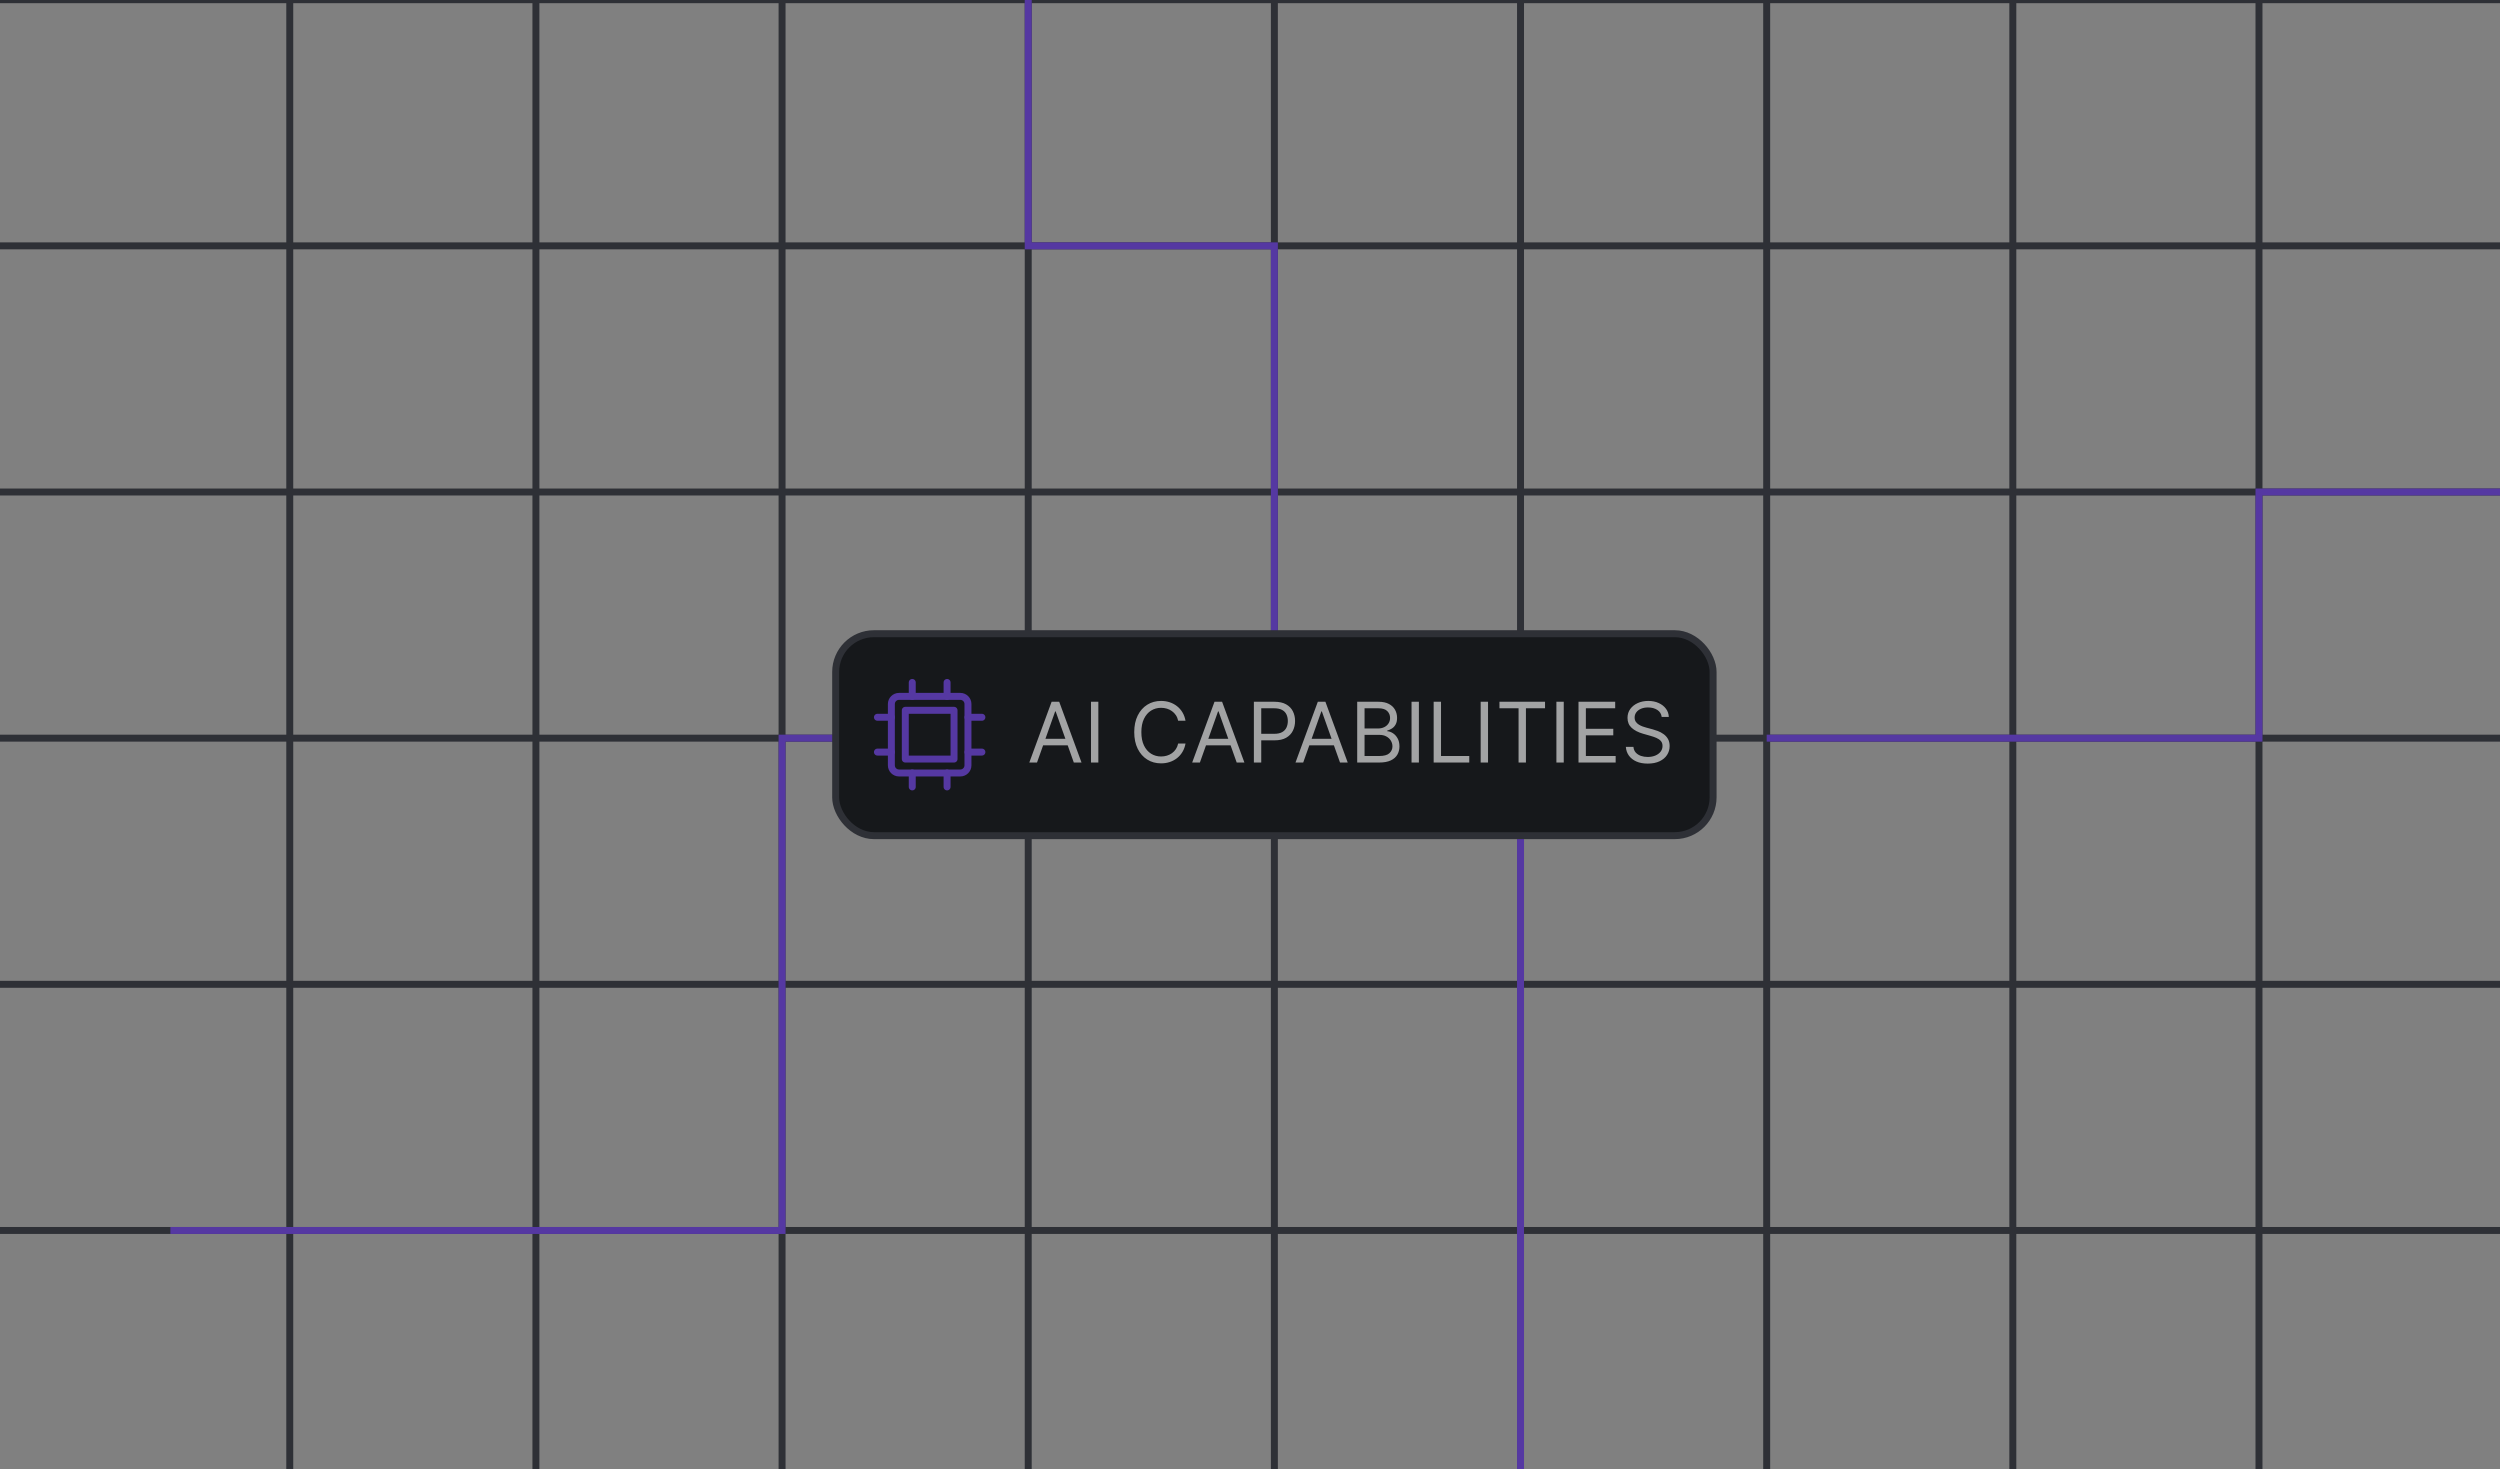 <svg width="359" height="211" viewBox="0 0 359 211" fill="none" xmlns="http://www.w3.org/2000/svg">
<rect x="0" y="0" width="359" height="211" fill="#808080" stroke="none"/>
<g clip-path="url(#clip0_225_526)">
<path d="M41.61 289V-77" stroke="#2E3036" stroke-miterlimit="10"/>
<path d="M76.958 289V-77" stroke="#2E3036" stroke-miterlimit="10"/>
<path d="M112.305 289V-77" stroke="#2E3036" stroke-miterlimit="10"/>
<path d="M147.653 289V-77" stroke="#2E3036" stroke-miterlimit="10"/>
<path d="M183 289V-77" stroke="#2E3036" stroke-miterlimit="10"/>
<path d="M218.347 289V-77" stroke="#2E3036" stroke-miterlimit="10"/>
<path d="M253.695 289V-77" stroke="#2E3036" stroke-miterlimit="10"/>
<path d="M289.042 289V-77" stroke="#2E3036" stroke-miterlimit="10"/>
<path d="M324.39 289V-77" stroke="#2E3036" stroke-miterlimit="10"/>
<path d="M366 176.695H0" stroke="#2E3036" stroke-miterlimit="10"/>
<path d="M366 141.347H0" stroke="#2E3036" stroke-miterlimit="10"/>
<path d="M366 106H0" stroke="#2E3036" stroke-miterlimit="10"/>
<path d="M366 70.653H0" stroke="#2E3036" stroke-miterlimit="10"/>
<path d="M366 35.305H0" stroke="#2E3036" stroke-miterlimit="10"/>
<path d="M366 -0.042H0" stroke="#2E3036" stroke-miterlimit="10"/>
<path d="M24.467 176.695H112.305V106H147.653" stroke="#5538A2" stroke-miterlimit="10"/>
<path d="M218.347 106V212.042H253.695" stroke="#5538A2" stroke-miterlimit="10"/>
<path d="M183 106V35.305H147.653V-0.042" stroke="#5538A2" stroke-miterlimit="10"/>
<path d="M253.695 106H324.39V70.653H361.011" stroke="#5538A2" stroke-miterlimit="10"/>
</g>
<rect x="120" y="91" width="126" height="29" rx="5.5" fill="#16181B"/>
<rect x="120" y="91" width="126" height="29" rx="5.5" stroke="#2E3036"/>
<g clip-path="url(#clip1_225_526)">
<path d="M131 100V98" stroke="#5538A2" stroke-linecap="round" stroke-linejoin="round"/>
<path d="M136 100V98" stroke="#5538A2" stroke-linecap="round" stroke-linejoin="round"/>
<path d="M141 108H139" stroke="#5538A2" stroke-linecap="round" stroke-linejoin="round"/>
<path d="M141 103H139" stroke="#5538A2" stroke-linecap="round" stroke-linejoin="round"/>
<path d="M128 108H126" stroke="#5538A2" stroke-linecap="round" stroke-linejoin="round"/>
<path d="M128 103H126" stroke="#5538A2" stroke-linecap="round" stroke-linejoin="round"/>
<path d="M131 113V111" stroke="#5538A2" stroke-linecap="round" stroke-linejoin="round"/>
<path d="M136 113V111" stroke="#5538A2" stroke-linecap="round" stroke-linejoin="round"/>
<path d="M137.9 100H129.1C128.492 100 128 100.492 128 101.1V109.9C128 110.508 128.492 111 129.1 111H137.9C138.508 111 139 110.508 139 109.9V101.1C139 100.492 138.508 100 137.9 100Z" stroke="#5538A2" stroke-linecap="round" stroke-linejoin="round"/>
<path d="M137 102H130V109H137V102Z" stroke="#5538A2" stroke-linecap="round" stroke-linejoin="round"/>
</g>
<path d="M148.915 109.5H147.807L151.011 100.773H152.102L155.307 109.5H154.199L151.591 102.153H151.523L148.915 109.5ZM149.324 106.091H153.79V107.028H149.324V106.091ZM157.723 100.773V109.5H156.666V100.773H157.723ZM170.24 103.5H169.183C169.12 103.196 169.011 102.929 168.855 102.699C168.701 102.469 168.514 102.276 168.292 102.119C168.074 101.96 167.831 101.841 167.564 101.761C167.297 101.682 167.018 101.642 166.728 101.642C166.2 101.642 165.721 101.776 165.292 102.043C164.866 102.31 164.527 102.703 164.274 103.223C164.024 103.743 163.899 104.381 163.899 105.136C163.899 105.892 164.024 106.53 164.274 107.05C164.527 107.57 164.866 107.963 165.292 108.23C165.721 108.497 166.2 108.631 166.728 108.631C167.018 108.631 167.297 108.591 167.564 108.511C167.831 108.432 168.074 108.314 168.292 108.158C168.514 107.999 168.701 107.804 168.855 107.574C169.011 107.341 169.12 107.074 169.183 106.773H170.24C170.16 107.219 170.015 107.618 169.805 107.97C169.595 108.322 169.333 108.622 169.021 108.869C168.708 109.114 168.358 109.3 167.968 109.428C167.582 109.555 167.169 109.619 166.728 109.619C165.984 109.619 165.322 109.438 164.743 109.074C164.163 108.71 163.707 108.193 163.375 107.523C163.042 106.852 162.876 106.057 162.876 105.136C162.876 104.216 163.042 103.42 163.375 102.75C163.707 102.08 164.163 101.562 164.743 101.199C165.322 100.835 165.984 100.653 166.728 100.653C167.169 100.653 167.582 100.717 167.968 100.845C168.358 100.973 168.708 101.161 169.021 101.408C169.333 101.652 169.595 101.95 169.805 102.303C170.015 102.652 170.16 103.051 170.24 103.5ZM172.305 109.5H171.197L174.402 100.773H175.493L178.697 109.5H177.589L174.982 102.153H174.913L172.305 109.5ZM172.714 106.091H177.18V107.028H172.714V106.091ZM180.057 109.5V100.773H183.006C183.69 100.773 184.25 100.896 184.685 101.143C185.122 101.388 185.446 101.719 185.656 102.136C185.866 102.554 185.972 103.02 185.972 103.534C185.972 104.048 185.866 104.516 185.656 104.936C185.449 105.357 185.128 105.692 184.693 105.942C184.259 106.189 183.702 106.312 183.023 106.312H180.909V105.375H182.989C183.457 105.375 183.834 105.294 184.118 105.132C184.402 104.97 184.608 104.751 184.736 104.476C184.866 104.197 184.932 103.884 184.932 103.534C184.932 103.185 184.866 102.872 184.736 102.597C184.608 102.321 184.401 102.105 184.114 101.949C183.827 101.79 183.446 101.71 182.972 101.71H181.114V109.5H180.057ZM187.141 109.5H186.033L189.238 100.773H190.329L193.533 109.5H192.425L189.817 102.153H189.749L187.141 109.5ZM187.55 106.091H192.016V107.028H187.55V106.091ZM194.893 109.5V100.773H197.944C198.552 100.773 199.053 100.878 199.448 101.088C199.843 101.295 200.137 101.575 200.33 101.928C200.523 102.277 200.62 102.665 200.62 103.091C200.62 103.466 200.553 103.776 200.42 104.02C200.289 104.264 200.116 104.457 199.9 104.599C199.687 104.741 199.455 104.847 199.205 104.915V105C199.472 105.017 199.741 105.111 200.011 105.281C200.281 105.452 200.506 105.696 200.688 106.014C200.87 106.332 200.961 106.722 200.961 107.182C200.961 107.619 200.862 108.013 200.663 108.362C200.464 108.712 200.15 108.989 199.721 109.193C199.292 109.398 198.734 109.5 198.046 109.5H194.893ZM195.95 108.562H198.046C198.737 108.562 199.227 108.429 199.516 108.162C199.809 107.892 199.955 107.565 199.955 107.182C199.955 106.886 199.88 106.614 199.729 106.364C199.579 106.111 199.364 105.909 199.086 105.759C198.808 105.605 198.478 105.528 198.097 105.528H195.95V108.562ZM195.95 104.608H197.91C198.228 104.608 198.515 104.545 198.771 104.42C199.029 104.295 199.234 104.119 199.384 103.892C199.538 103.665 199.614 103.398 199.614 103.091C199.614 102.707 199.481 102.382 199.214 102.115C198.947 101.845 198.523 101.71 197.944 101.71H195.95V104.608ZM203.754 100.773V109.5H202.697V100.773H203.754ZM205.873 109.5V100.773H206.93V108.562H210.987V109.5H205.873ZM213.68 100.773V109.5H212.623V100.773H213.68ZM215.322 101.71V100.773H221.867V101.71H219.123V109.5H218.066V101.71H215.322ZM224.555 100.773V109.5H223.498V100.773H224.555ZM226.674 109.5V100.773H231.941V101.71H227.731V104.659H231.668V105.597H227.731V108.562H232.009V109.5H226.674ZM238.619 102.955C238.567 102.523 238.36 102.188 237.996 101.949C237.633 101.71 237.187 101.591 236.658 101.591C236.272 101.591 235.934 101.653 235.644 101.778C235.357 101.903 235.133 102.075 234.971 102.294C234.812 102.513 234.732 102.761 234.732 103.04C234.732 103.273 234.788 103.473 234.898 103.641C235.012 103.805 235.157 103.943 235.333 104.054C235.509 104.162 235.694 104.251 235.887 104.322C236.08 104.391 236.258 104.446 236.42 104.489L237.306 104.727C237.533 104.787 237.786 104.869 238.065 104.974C238.346 105.08 238.614 105.223 238.87 105.405C239.129 105.584 239.342 105.814 239.509 106.095C239.677 106.376 239.761 106.722 239.761 107.131C239.761 107.602 239.637 108.028 239.39 108.409C239.146 108.79 238.788 109.092 238.316 109.317C237.847 109.541 237.278 109.653 236.607 109.653C235.982 109.653 235.441 109.553 234.984 109.351C234.529 109.149 234.171 108.868 233.91 108.507C233.651 108.146 233.505 107.727 233.471 107.25H234.562C234.59 107.58 234.701 107.852 234.894 108.068C235.09 108.281 235.337 108.44 235.636 108.545C235.937 108.648 236.261 108.699 236.607 108.699C237.011 108.699 237.373 108.634 237.694 108.503C238.015 108.369 238.269 108.185 238.457 107.949C238.644 107.71 238.738 107.432 238.738 107.114C238.738 106.824 238.657 106.588 238.495 106.406C238.333 106.224 238.12 106.077 237.856 105.963C237.592 105.849 237.306 105.75 236.999 105.665L235.925 105.358C235.244 105.162 234.704 104.882 234.306 104.518C233.908 104.155 233.71 103.679 233.71 103.091C233.71 102.602 233.842 102.176 234.106 101.812C234.373 101.446 234.731 101.162 235.18 100.96C235.631 100.756 236.136 100.653 236.692 100.653C237.255 100.653 237.755 100.754 238.192 100.956C238.63 101.155 238.977 101.428 239.232 101.774C239.491 102.121 239.627 102.514 239.641 102.955H238.619Z" fill="white" fill-opacity="0.6"/>
<defs>
<clipPath id="clip0_225_526">
<rect width="366" height="366" fill="white" transform="translate(0 -77)"/>
</clipPath>
<clipPath id="clip1_225_526">
<rect width="16" height="16" fill="white" transform="translate(125.5 97.5)"/>
</clipPath>
</defs>
</svg>
